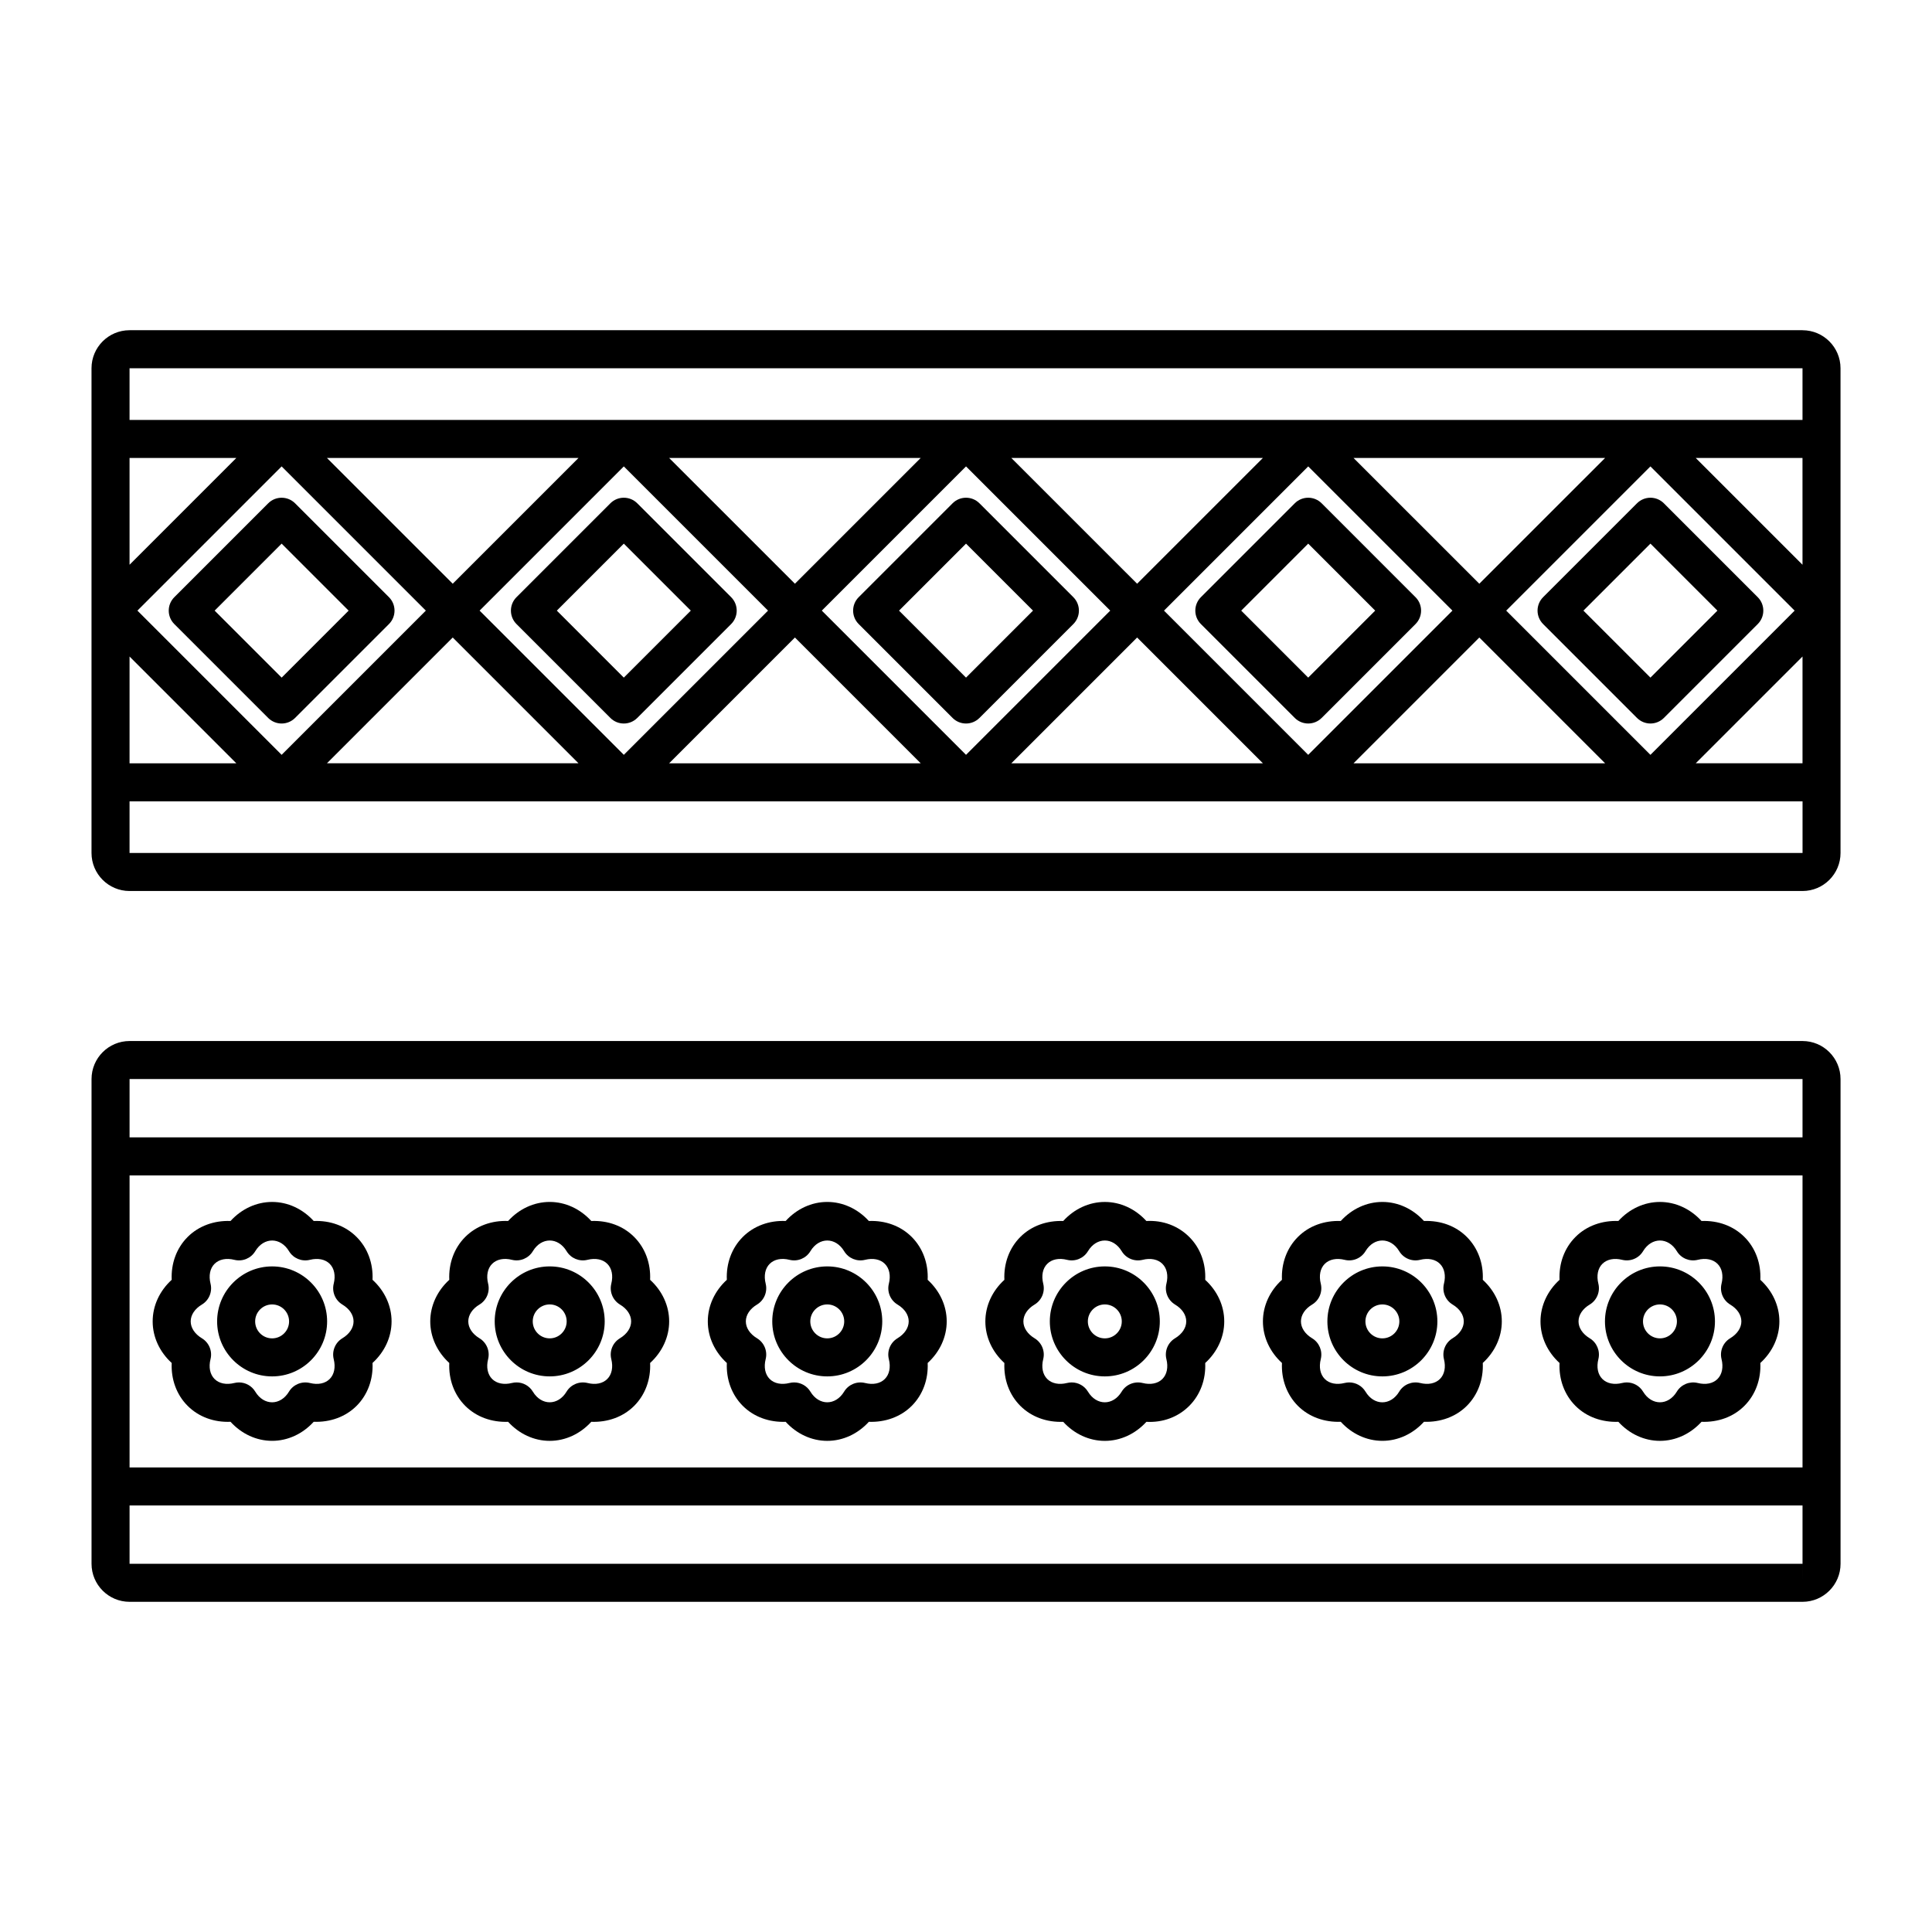 <?xml version="1.0" encoding="UTF-8"?>
<!-- Uploaded to: SVG Repo, www.svgrepo.com, Generator: SVG Repo Mixer Tools -->
<svg fill="#000000" width="800px" height="800px" version="1.1" viewBox="144 144 512 512" xmlns="http://www.w3.org/2000/svg">
 <path d="m621.68 231.51h-443.35c-5.559 0-10.078 4.519-10.078 10.078v128.46c0 5.559 4.519 10.078 10.078 10.078h443.35c5.555 0 10.078-4.519 10.078-10.078l-0.004-128.46c0-5.555-4.519-10.074-10.074-10.074zm0.004 114.77h-28.301l28.301-28.301zm-364.83-40.461-38.219 38.219-38.219-38.219 38.219-38.219zm-26.215-40.457h66.672l-33.336 33.332zm33.336 47.582 33.336 33.336h-66.672zm7.125-7.125 38.219-38.219 38.219 38.219-38.219 38.219zm50.227-40.457h66.672l-33.336 33.332zm33.336 47.582 33.336 33.336h-66.672zm7.125-7.125 38.219-38.219 38.219 38.219-38.219 38.219zm50.223-40.457h66.672l-33.336 33.332zm33.336 47.582 33.336 33.336h-66.672zm7.125-7.125 38.219-38.219 38.219 38.219-38.219 38.219zm50.227-40.457h66.672l-33.336 33.332zm33.336 47.582 33.336 33.336h-66.672zm7.125-7.125 38.219-38.219 38.219 38.219-38.219 38.219zm78.523-12.16-28.301-28.301h28.297zm-443.35-52.07h443.35v13.695h-443.35zm0 23.773h28.297l-28.297 28.297zm0 52.621 28.297 28.297h-28.297zm0 52.066v-13.691h443.36v13.691zm36.742-92.668-24.879 24.879c-1.969 1.969-1.969 5.156 0 7.125l24.879 24.879c0.984 0.98 2.273 1.473 3.562 1.473 1.289 0 2.578-0.492 3.562-1.477l24.879-24.879c1.969-1.969 1.969-5.156 0-7.125l-24.879-24.879c-1.969-1.965-5.16-1.965-7.125 0.004zm21.316 28.438-17.754 17.754-17.754-17.754 17.754-17.754zm257.86 28.441 24.875-24.879c1.969-1.969 1.969-5.156 0-7.125l-24.875-24.879c-0.945-0.945-2.223-1.477-3.562-1.477s-2.617 0.531-3.562 1.477l-24.879 24.879c-0.945 0.945-1.477 2.227-1.477 3.562s0.531 2.617 1.477 3.562l24.879 24.879c0.945 0.945 2.223 1.477 3.562 1.477s2.617-0.531 3.562-1.477zm-21.316-28.441 17.754-17.754 17.75 17.754-17.75 17.754zm-69.367 28.441 24.879-24.879c1.969-1.969 1.969-5.156 0-7.125l-24.879-24.879c-1.969-1.969-5.156-1.969-7.125 0l-24.879 24.879c-1.969 1.969-1.969 5.156 0 7.125l24.879 24.879c0.984 0.984 2.273 1.477 3.562 1.477s2.578-0.492 3.562-1.477zm-21.316-28.441 17.754-17.754 17.754 17.754-17.754 17.754zm-69.371 28.441 24.879-24.879c1.969-1.969 1.969-5.156 0-7.125l-24.879-24.879c-1.969-1.969-5.156-1.969-7.125 0l-24.879 24.879c-1.969 1.969-1.969 5.156 0 7.125l24.879 24.879c0.984 0.984 2.273 1.477 3.562 1.477s2.578-0.492 3.562-1.477zm-21.316-28.441 17.754-17.754 17.754 17.754-17.754 17.754zm293.38 28.441 24.875-24.879c1.969-1.969 1.969-5.156 0-7.125l-24.875-24.879c-0.945-0.945-2.223-1.477-3.562-1.477s-2.617 0.531-3.562 1.477l-24.879 24.879c-0.945 0.945-1.477 2.227-1.477 3.562s0.531 2.617 1.477 3.562l24.879 24.879c0.945 0.945 2.223 1.477 3.562 1.477 1.336 0 2.617-0.531 3.562-1.477zm-21.32-28.441 17.758-17.754 17.75 17.754-17.75 17.754zm58.062 114.06h-443.35c-5.559 0-10.078 4.523-10.078 10.078v128.46c0 5.555 4.519 10.078 10.078 10.078h443.35c5.555 0 10.078-4.523 10.078-10.078l-0.004-128.46c0-5.555-4.519-10.078-10.074-10.078zm-443.35 10.078h443.35v15.457h-443.35zm0 25.535h443.35v77.391h-443.35zm443.35 107.96v-5.035l-443.35-0.004v-15.457h443.35v15.457h0.004zm-383.19-91.652c-2.941-2.938-6.961-4.394-11.363-4.227-2.926-3.207-6.863-5.047-11.02-5.047s-8.098 1.84-11.02 5.047c-4.301-0.168-8.422 1.289-11.359 4.227-2.941 2.938-4.426 7.019-4.231 11.359-3.203 2.926-5.043 6.863-5.043 11.02s1.84 8.094 5.043 11.02c-0.195 4.336 1.285 8.422 4.231 11.371 2.941 2.934 7.023 4.402 11.359 4.215 2.926 3.207 6.863 5.047 11.02 5.047s8.094-1.84 11.02-5.047c4.328 0.156 8.418-1.277 11.367-4.223 2.938-2.941 4.422-7.031 4.223-11.367 3.207-2.926 5.047-6.863 5.047-11.02s-1.84-8.094-5.047-11.02c0.199-4.332-1.285-8.418-4.227-11.355zm-3.769 26.855c-1.895 1.141-2.82 3.387-2.289 5.531 0.527 2.137 0.141 4.051-1.062 5.254-1.207 1.215-3.113 1.605-5.258 1.062-2.148-0.516-4.394 0.398-5.535 2.293-2.269 3.769-6.668 3.769-8.938 0-0.926-1.539-2.578-2.441-4.316-2.441-0.402 0-0.812 0.051-1.219 0.148-2.129 0.535-4.051 0.148-5.254-1.059-1.207-1.211-1.598-3.125-1.066-5.258 0.535-2.144-0.395-4.387-2.289-5.531-1.883-1.137-2.965-2.766-2.965-4.473 0-1.707 1.078-3.336 2.961-4.461 1.898-1.141 2.828-3.387 2.297-5.535-0.531-2.137-0.145-4.055 1.062-5.258 1.207-1.207 3.125-1.598 5.258-1.062 2.156 0.531 4.394-0.395 5.535-2.293 2.269-3.769 6.668-3.769 8.938 0 1.141 1.898 3.387 2.824 5.535 2.293 2.129-0.531 4.043-0.145 5.258 1.062 1.207 1.207 1.59 3.125 1.059 5.258-0.531 2.148 0.398 4.394 2.297 5.535 1.883 1.133 2.961 2.754 2.961 4.461-0.004 1.707-1.082 3.336-2.969 4.473zm-18.613-19.047c-8.035 0-14.574 6.539-14.574 14.574s6.539 14.574 14.574 14.574c8.035 0 14.574-6.539 14.574-14.574s-6.539-14.574-14.574-14.574zm0 19.07c-2.481 0-4.496-2.016-4.496-4.496 0-2.481 2.016-4.496 4.496-4.496s4.496 2.016 4.496 4.496c0 2.481-2.016 4.496-4.496 4.496zm316.61-26.879c-2.938-2.938-6.965-4.383-11.359-4.227-2.926-3.207-6.863-5.047-11.02-5.047-4.164 0-8.098 1.84-11.027 5.047-4.375-0.152-8.422 1.289-11.359 4.227-2.941 2.941-4.422 7.027-4.227 11.359-3.203 2.922-5.043 6.863-5.043 11.02s1.84 8.094 5.043 11.02c-0.195 4.336 1.285 8.418 4.231 11.371 2.941 2.938 7.055 4.379 11.355 4.215 2.926 3.207 6.863 5.047 11.027 5.047 4.156 0 8.094-1.84 11.02-5.047 4.285 0.156 8.418-1.277 11.359-4.223 2.941-2.941 4.43-7.031 4.227-11.367 3.203-2.926 5.043-6.863 5.043-11.02s-1.84-8.094-5.043-11.02c0.203-4.332-1.285-8.418-4.227-11.355zm-3.769 26.855c-1.898 1.141-2.824 3.387-2.293 5.535 0.531 2.129 0.148 4.043-1.059 5.25-1.215 1.211-3.125 1.598-5.266 1.062-2.144-0.523-4.398 0.398-5.535 2.297-2.262 3.769-6.668 3.769-8.93 0-0.926-1.539-2.578-2.445-4.32-2.445-0.402 0-0.812 0.051-1.215 0.148-2.144 0.535-4.059 0.145-5.254-1.055-1.211-1.215-1.598-3.129-1.066-5.258 0.531-2.148-0.395-4.394-2.293-5.535-1.883-1.137-2.961-2.766-2.961-4.473 0-1.707 1.078-3.336 2.957-4.461 1.898-1.141 2.828-3.391 2.297-5.535-0.531-2.137-0.145-4.051 1.062-5.258 1.215-1.199 3.121-1.59 5.258-1.062 2.148 0.531 4.394-0.402 5.535-2.297 2.262-3.769 6.668-3.769 8.93 0 1.137 1.895 3.391 2.828 5.535 2.297s4.055-0.145 5.266 1.066c1.207 1.199 1.59 3.121 1.059 5.254-0.531 2.144 0.398 4.394 2.297 5.535 1.879 1.125 2.957 2.754 2.957 4.461 0.004 1.707-1.074 3.336-2.961 4.473zm-18.609-19.047c-8.035 0-14.574 6.539-14.574 14.574s6.539 14.574 14.574 14.574c8.035 0 14.574-6.539 14.574-14.574-0.004-8.035-6.539-14.574-14.574-14.574zm0 19.07c-2.481 0-4.496-2.016-4.496-4.496 0-2.481 2.016-4.496 4.496-4.496 2.481 0 4.496 2.016 4.496 4.496 0 2.481-2.019 4.496-4.496 4.496zm-51.176-26.871c-2.941-2.941-6.992-4.477-11.367-4.231-2.926-3.207-6.859-5.047-11.02-5.047-4.156 0-8.098 1.84-11.02 5.047-4.32-0.148-8.422 1.277-11.359 4.223-2.941 2.938-4.43 7.027-4.231 11.367-3.203 2.926-5.043 6.863-5.043 11.02s1.84 8.094 5.043 11.02c-0.195 4.34 1.285 8.422 4.231 11.367 2.941 2.938 7.027 4.387 11.359 4.223 2.926 3.207 6.863 5.047 11.02 5.047 4.16 0 8.098-1.84 11.02-5.047 4.367 0.242 8.422-1.277 11.359-4.223 2.941-2.941 4.422-7.027 4.231-11.367 3.203-2.926 5.043-6.863 5.043-11.02s-1.84-8.094-5.043-11.02c0.203-4.344-1.285-8.434-4.223-11.359zm-3.773 26.848c-1.891 1.141-2.82 3.379-2.289 5.523 0.531 2.137 0.145 4.055-1.066 5.266-1.207 1.211-3.121 1.594-5.25 1.059-2.164-0.516-4.398 0.398-5.539 2.293-2.269 3.769-6.668 3.769-8.938 0-0.926-1.539-2.578-2.441-4.316-2.441-0.402 0-0.812 0.051-1.219 0.148-2.129 0.535-4.051 0.148-5.254-1.059-1.207-1.211-1.598-3.125-1.066-5.258 0.535-2.144-0.395-4.387-2.289-5.531-1.883-1.137-2.965-2.766-2.965-4.473 0-1.707 1.078-3.336 2.961-4.461 1.898-1.141 2.828-3.387 2.297-5.535-0.531-2.137-0.145-4.055 1.066-5.258 1.203-1.211 3.113-1.605 5.254-1.062 2.152 0.531 4.394-0.395 5.535-2.293 2.269-3.769 6.668-3.769 8.938 0 1.141 1.898 3.371 2.824 5.539 2.293 2.125-0.531 4.043-0.145 5.254 1.066 1.207 1.199 1.594 3.121 1.062 5.258-0.531 2.144 0.398 4.387 2.293 5.531 1.883 1.125 2.961 2.754 2.961 4.461 0 1.707-1.082 3.336-2.969 4.473zm-18.609-19.047c-8.035 0-14.574 6.539-14.574 14.574s6.539 14.574 14.574 14.574 14.574-6.539 14.574-14.574c-0.004-8.035-6.543-14.574-14.574-14.574zm0 19.07c-2.481 0-4.496-2.016-4.496-4.496 0-2.481 2.016-4.496 4.496-4.496 2.481 0 4.496 2.016 4.496 4.496 0 2.481-2.019 4.496-4.496 4.496zm-51.176-26.879c-2.938-2.938-6.992-4.394-11.359-4.227-2.926-3.207-6.863-5.047-11.023-5.047-4.156 0-8.098 1.84-11.02 5.047-4.344-0.176-8.422 1.289-11.359 4.223-2.941 2.938-4.43 7.027-4.231 11.367-3.203 2.926-5.043 6.863-5.043 11.02s1.84 8.094 5.043 11.02c-0.195 4.34 1.285 8.422 4.231 11.367 2.941 2.938 7.027 4.387 11.359 4.223 2.926 3.207 6.863 5.047 11.02 5.047 4.16 0 8.098-1.84 11.023-5.047 4.285 0.156 8.414-1.277 11.363-4.223 2.941-2.941 4.422-7.031 4.223-11.367 3.207-2.926 5.047-6.863 5.047-11.02s-1.84-8.094-5.047-11.02c0.199-4.336-1.285-8.426-4.227-11.363zm-3.769 26.855c-1.898 1.141-2.828 3.387-2.289 5.535 0.531 2.129 0.145 4.043-1.062 5.25-1.207 1.215-3.113 1.605-5.258 1.062-2.148-0.516-4.394 0.398-5.535 2.293-2.269 3.769-6.668 3.769-8.938 0-0.926-1.539-2.578-2.441-4.316-2.441-0.402 0-0.812 0.051-1.219 0.148-2.125 0.535-4.051 0.148-5.254-1.059-1.207-1.211-1.598-3.125-1.066-5.258 0.535-2.144-0.395-4.387-2.289-5.531-1.883-1.137-2.965-2.766-2.965-4.473 0-1.707 1.078-3.336 2.961-4.461 1.898-1.141 2.828-3.387 2.297-5.535-0.531-2.137-0.145-4.055 1.066-5.258 1.203-1.207 3.125-1.605 5.254-1.062 2.156 0.531 4.394-0.395 5.535-2.293 2.269-3.769 6.668-3.769 8.938 0 1.141 1.898 3.387 2.824 5.535 2.293 2.129-0.531 4.043-0.145 5.258 1.062 1.207 1.211 1.594 3.125 1.062 5.258-0.535 2.144 0.395 4.394 2.297 5.535 1.879 1.125 2.961 2.754 2.961 4.461-0.008 1.707-1.086 3.336-2.973 4.473zm-18.613-19.047c-8.035 0-14.574 6.539-14.574 14.574s6.539 14.574 14.574 14.574 14.574-6.539 14.574-14.574-6.539-14.574-14.574-14.574zm0 19.07c-2.481 0-4.496-2.016-4.496-4.496 0-2.481 2.016-4.496 4.496-4.496s4.496 2.016 4.496 4.496c0 2.481-2.016 4.496-4.496 4.496zm-51.172-26.879c-2.941-2.938-6.957-4.394-11.363-4.227-2.926-3.207-6.863-5.047-11.02-5.047s-8.098 1.84-11.02 5.047c-4.344-0.176-8.422 1.289-11.359 4.223-2.941 2.938-4.43 7.027-4.231 11.367-3.203 2.926-5.043 6.863-5.043 11.02s1.84 8.094 5.043 11.02c-0.195 4.34 1.285 8.422 4.231 11.367 2.941 2.938 7.027 4.387 11.359 4.223 2.926 3.207 6.863 5.047 11.02 5.047s8.094-1.84 11.02-5.047c4.328 0.156 8.418-1.277 11.367-4.223 2.938-2.941 4.422-7.027 4.223-11.367 3.207-2.926 5.047-6.863 5.047-11.02s-1.84-8.098-5.047-11.02c0.195-4.34-1.289-8.426-4.227-11.363zm-3.769 26.855c-1.898 1.141-2.828 3.387-2.289 5.531 0.527 2.137 0.141 4.051-1.062 5.254-1.207 1.215-3.113 1.605-5.258 1.062-2.148-0.516-4.394 0.398-5.535 2.293-2.269 3.769-6.668 3.769-8.938 0-0.926-1.539-2.578-2.441-4.316-2.441-0.402 0-0.812 0.051-1.219 0.148-2.129 0.535-4.047 0.148-5.254-1.059-1.207-1.211-1.598-3.125-1.066-5.258 0.535-2.144-0.395-4.387-2.289-5.531-1.883-1.137-2.965-2.766-2.965-4.473 0-1.707 1.078-3.336 2.961-4.461 1.898-1.141 2.828-3.387 2.297-5.535-0.531-2.137-0.145-4.055 1.066-5.258 1.203-1.207 3.125-1.605 5.254-1.062 2.156 0.531 4.394-0.395 5.535-2.293 2.269-3.769 6.668-3.769 8.938 0 1.141 1.898 3.387 2.824 5.535 2.293 2.129-0.531 4.043-0.145 5.258 1.062 1.207 1.207 1.59 3.125 1.059 5.258-0.535 2.148 0.398 4.394 2.297 5.535 1.879 1.125 2.961 2.754 2.961 4.461-0.004 1.707-1.086 3.336-2.969 4.473zm-18.613-19.047c-8.035 0-14.574 6.539-14.574 14.574s6.539 14.574 14.574 14.574c8.035 0 14.574-6.539 14.574-14.574-0.004-8.035-6.543-14.574-14.574-14.574zm0 19.07c-2.481 0-4.496-2.016-4.496-4.496 0-2.481 2.016-4.496 4.496-4.496 2.481 0 4.496 2.016 4.496 4.496 0 2.481-2.019 4.496-4.496 4.496zm316.61-26.871c-2.941-2.941-6.992-4.398-11.367-4.231-2.926-3.207-6.863-5.047-11.02-5.047s-8.094 1.84-11.02 5.047c-4.297-0.168-8.422 1.277-11.355 4.223-2.945 2.938-4.434 7.027-4.231 11.367-3.207 2.926-5.047 6.863-5.047 11.02s1.84 8.094 5.047 11.02c-0.203 4.34 1.285 8.422 4.231 11.371 2.941 2.938 7.051 4.379 11.355 4.215 2.926 3.207 6.863 5.047 11.02 5.047s8.094-1.84 11.02-5.047c4.367 0.156 8.422-1.277 11.359-4.223 2.941-2.941 4.422-7.027 4.231-11.367 3.203-2.926 5.043-6.863 5.043-11.02s-1.84-8.094-5.043-11.02c0.203-4.34-1.285-8.43-4.223-11.355zm-3.773 26.848c-1.891 1.141-2.82 3.379-2.289 5.523 0.531 2.137 0.145 4.055-1.066 5.266-1.207 1.211-3.109 1.594-5.254 1.059-2.137-0.516-4.387 0.398-5.531 2.293-2.273 3.769-6.672 3.769-8.945 0-0.926-1.539-2.578-2.441-4.316-2.441-0.402 0-0.812 0.051-1.219 0.148-2.125 0.535-4.043 0.148-5.25-1.059-1.211-1.211-1.594-3.125-1.062-5.254 0.531-2.148-0.395-4.394-2.293-5.535-1.883-1.137-2.965-2.766-2.965-4.473 0-1.707 1.078-3.332 2.961-4.461 1.898-1.141 2.828-3.391 2.297-5.535-0.531-2.137-0.148-4.055 1.062-5.258 1.211-1.207 3.129-1.594 5.25-1.062 2.164 0.527 4.398-0.395 5.535-2.293 2.273-3.769 6.672-3.769 8.945 0 1.141 1.898 3.398 2.824 5.531 2.293 2.148-0.531 4.051-0.145 5.258 1.066 1.207 1.199 1.594 3.121 1.062 5.258-0.531 2.144 0.398 4.387 2.293 5.531 1.883 1.125 2.961 2.754 2.961 4.461 0.004 1.707-1.078 3.336-2.965 4.473zm-18.609-19.047c-8.035 0-14.574 6.539-14.574 14.574s6.539 14.574 14.574 14.574 14.574-6.539 14.574-14.574c-0.004-8.035-6.543-14.574-14.574-14.574zm0 19.07c-2.481 0-4.496-2.016-4.496-4.496-0.004-2.481 2.016-4.496 4.496-4.496s4.496 2.016 4.496 4.496c0 2.481-2.019 4.496-4.496 4.496z"/>
</svg>